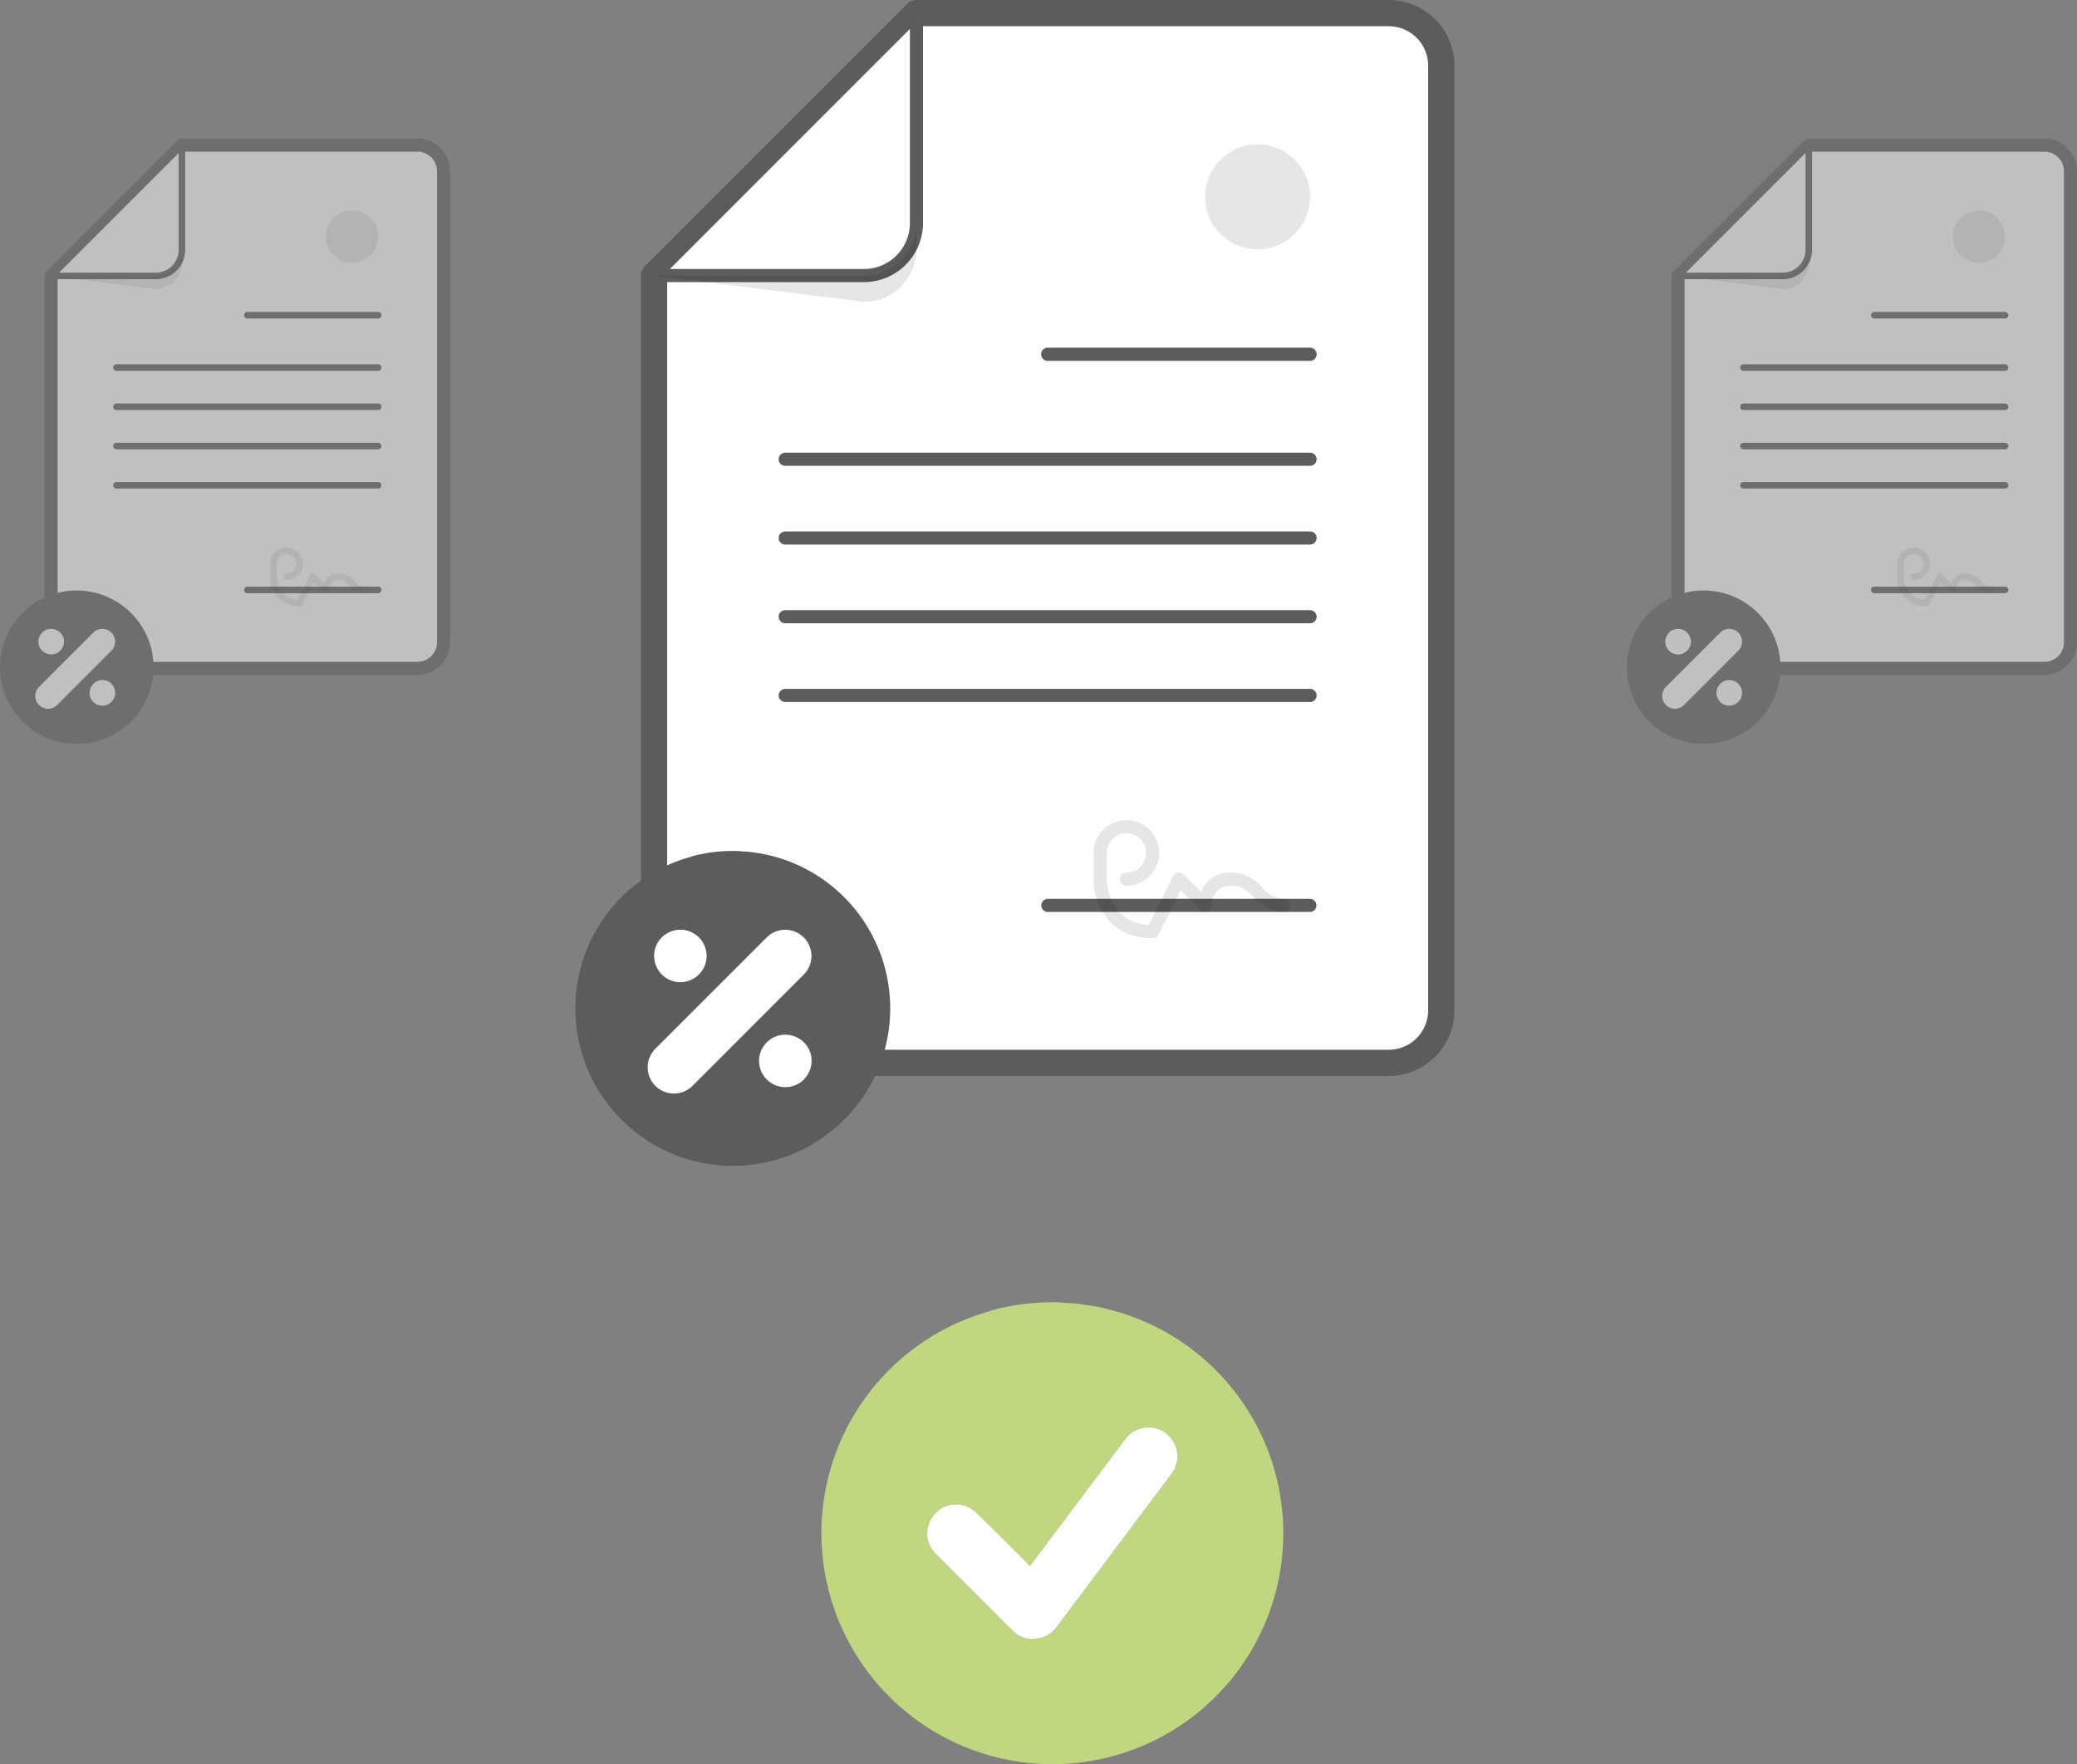<svg xmlns="http://www.w3.org/2000/svg" width="264.764" height="224.869" viewBox="0 0 264.764 224.869"><rect x="0" y="0" width="264.764" height="224.869" fill="#808080" stroke="none"/><defs><style>.a{fill:#fff;}.b{fill:#5c5c5c;}.c{opacity:0.1;}.d{opacity:0.5;}.e{fill:#bfd880;}</style></defs><g transform="translate(0)"><g transform="translate(73.341 0)"><g transform="translate(8.362)"><path class="a" d="M1358.1,234.69V355.109a6.71,6.71,0,0,1-6.691,6.69h-86.969a6.709,6.709,0,0,1-6.69-6.69V261.45L1291.2,228h60.21A6.71,6.71,0,0,1,1358.1,234.69Z" transform="translate(-1256.074 -226.328)"/><path class="b" d="M1351.178,363.244h-86.969a8.371,8.371,0,0,1-8.362-8.362V261.223a1.675,1.675,0,0,1,.489-1.183l33.45-33.45a1.676,1.676,0,0,1,1.183-.489h60.209a8.372,8.372,0,0,1,8.363,8.362V354.882A8.372,8.372,0,0,1,1351.178,363.244Zm-91.987-101.328v92.966a5.024,5.024,0,0,0,5.018,5.018h86.969a5.024,5.024,0,0,0,5.018-5.018V234.463a5.024,5.024,0,0,0-5.018-5.019h-59.516Z" transform="translate(-1255.847 -226.101)"/><g transform="translate(0.836 0.836)"><path class="a" d="M1291.2,228v26.76a6.69,6.69,0,0,1-6.69,6.691h-26.76Z" transform="translate(-1256.91 -227.164)"/><path class="b" d="M1284.393,262.173h-26.76a.837.837,0,0,1-.592-1.428l33.45-33.45a.836.836,0,0,1,1.427.592v26.76A7.535,7.535,0,0,1,1284.393,262.173Zm-24.741-1.673h24.741a5.861,5.861,0,0,0,5.854-5.854V229.9Z" transform="translate(-1256.797 -227.05)"/></g><g transform="translate(51.011 44.32)"><path class="b" d="M1348.078,278.119h-33.449a.837.837,0,0,1,0-1.674h33.449a.837.837,0,0,1,0,1.674Z" transform="translate(-1313.792 -276.445)"/></g><g transform="translate(51.011 114.564)"><path class="b" d="M1348.078,357.911h-33.449a.837.837,0,0,1,0-1.673h33.449a.837.837,0,0,1,0,1.673Z" transform="translate(-1313.792 -356.238)"/></g><g transform="translate(17.561 67.735)"><path class="b" d="M1343.531,304.716h-66.9a.836.836,0,0,1,0-1.673h66.9a.836.836,0,0,1,0,1.673Z" transform="translate(-1275.795 -303.043)"/></g><g transform="translate(17.561 57.7)"><path class="b" d="M1343.531,293.317h-66.9a.836.836,0,0,1,0-1.673h66.9a.836.836,0,0,1,0,1.673Z" transform="translate(-1275.795 -291.644)"/></g><g transform="translate(17.561 87.805)"><path class="b" d="M1343.531,327.514h-66.9a.836.836,0,0,1,0-1.673h66.9a.836.836,0,0,1,0,1.673Z" transform="translate(-1275.795 -325.841)"/></g><g transform="translate(17.561 77.77)"><path class="b" d="M1343.531,316.116h-66.9a.837.837,0,0,1,0-1.674h66.9a.837.837,0,0,1,0,1.674Z" transform="translate(-1275.795 -314.442)"/></g><g class="c" transform="translate(1.673 28.431)"><path d="M1291.2,258.4v3.345a6.709,6.709,0,0,1-6.69,6.69l-26.76-3.344h26.76A6.71,6.71,0,0,0,1291.2,258.4Z" transform="translate(-1257.747 -258.397)"/></g><g class="c" transform="translate(57.701 104.529)"><path d="M1328.917,359.892c-5.953,0-7.526-4.923-7.526-7.526v-3.345a4.181,4.181,0,1,1,4.182,4.182.837.837,0,0,1-.005-1.674h0a2.509,2.509,0,1,0-2.5-2.508v3.345c0,.229.092,5.517,5.345,5.838l3.107-6.213a.836.836,0,0,1,1.339-.217l2.25,2.25a3.845,3.845,0,0,1,3.848-2.5,5.179,5.179,0,0,1,3.937,1.918,3.546,3.546,0,0,0,2.753,1.427.837.837,0,0,1,0,1.673,5.181,5.181,0,0,1-3.936-1.918,3.547,3.547,0,0,0-2.754-1.427,2.386,2.386,0,0,0-2.509,2.512.837.837,0,0,1-1.427.587l-2.525-2.525-2.826,5.653A.836.836,0,0,1,1328.917,359.892Z" transform="translate(-1321.391 -344.839)"/></g><g class="c" transform="translate(71.917 18.397)"><circle cx="6.69" cy="6.69" r="6.69"/></g></g><g transform="translate(0 108.462)"><path class="b" d="M1271,349.841a13.424,13.424,0,0,0-1.673-.3,8.77,8.77,0,0,0-1.638-.167,7.889,7.889,0,0,0-1.271-.067,20.327,20.327,0,0,0-2.041.1,15.07,15.07,0,0,0-1.773.268,10.182,10.182,0,0,0-1.74.435,20.037,20.037,0,0,0-14.517,19.267,17.115,17.115,0,0,0,.1,1.873,16.088,16.088,0,0,0,.234,1.773c.067.4.167.769.268,1.171a2.8,2.8,0,0,0,.134.5,6.952,6.952,0,0,0,.335,1.1,12.7,12.7,0,0,0,.6,1.571A20.064,20.064,0,1,0,1271,349.841Z" transform="translate(-1246.348 -349.306)"/><g transform="translate(9.223 10.035)"><path class="a" d="M1260.17,381.587a3.346,3.346,0,0,1-2.366-5.711L1272,361.685a3.345,3.345,0,0,1,4.731,4.73l-14.191,14.192A3.334,3.334,0,0,1,1260.17,381.587Z" transform="translate(-1256.825 -360.705)"/></g><g transform="translate(10.038 10.036)"><path class="a" d="M1261.1,367.4a3.376,3.376,0,0,1-2.368-.987,3.379,3.379,0,0,1-.916-3.019,3.184,3.184,0,0,1,.194-.625,3.038,3.038,0,0,1,.308-.581,3.754,3.754,0,0,1,.414-.5,3.375,3.375,0,0,1,3.02-.916,3.209,3.209,0,0,1,.625.195,3.069,3.069,0,0,1,.581.308,2.779,2.779,0,0,1,.5.413,3.234,3.234,0,0,1,.423.5,3.592,3.592,0,0,1,.3.581,3.192,3.192,0,0,1,.194.625,3.277,3.277,0,0,1-.916,3.019,2.79,2.79,0,0,1-.5.415,3.069,3.069,0,0,1-.581.308,3.2,3.2,0,0,1-.625.193A3.353,3.353,0,0,1,1261.1,367.4Z" transform="translate(-1257.75 -360.707)"/></g><g transform="translate(23.419 23.418)"><path class="a" d="M1276.3,382.591a3.336,3.336,0,0,1-2.368-.977,2.559,2.559,0,0,1-.414-.511,2.775,2.775,0,0,1-.308-.572,3.221,3.221,0,0,1-.194-.625,3.347,3.347,0,0,1,3.935-3.936,3.612,3.612,0,0,1,1.2.494,2.965,2.965,0,0,1,.511.423,3.277,3.277,0,0,1,.915,3.02,3.22,3.22,0,0,1-.194.625,2.775,2.775,0,0,1-.308.572,2.571,2.571,0,0,1-.414.511,3.049,3.049,0,0,1-.511.423,3.586,3.586,0,0,1-1.2.493A3.4,3.4,0,0,1,1276.3,382.591Z" transform="translate(-1272.95 -375.907)"/></g></g></g><g class="d" transform="translate(0 17.662)"><g transform="translate(5.682)"><path class="a" d="M1220.465,250.446v60.031a3.345,3.345,0,0,1-3.335,3.336h-43.356a3.345,3.345,0,0,1-3.336-3.336v-46.69l16.675-16.675h30.016A3.345,3.345,0,0,1,1220.465,250.446Z" transform="translate(-1169.605 -246.277)"/><path class="b" d="M1217.017,314.533h-43.356a4.175,4.175,0,0,1-4.169-4.169v-46.69a.834.834,0,0,1,.245-.59l16.674-16.675a.837.837,0,0,1,.59-.244h30.016a4.173,4.173,0,0,1,4.168,4.168v60.031A4.174,4.174,0,0,1,1217.017,314.533Zm-45.857-50.514v46.345a2.5,2.5,0,0,0,2.5,2.5h43.356a2.5,2.5,0,0,0,2.5-2.5V250.332a2.5,2.5,0,0,0-2.5-2.5h-29.671Z" transform="translate(-1169.492 -246.164)"/><g transform="translate(0.417 0.417)"><path class="a" d="M1187.114,247.111v13.341a3.335,3.335,0,0,1-3.335,3.335h-13.341Z" transform="translate(-1170.023 -246.695)"/><path class="b" d="M1183.723,264.146h-13.341a.417.417,0,0,1-.295-.711l16.675-16.675a.418.418,0,0,1,.712.295V260.4A3.756,3.756,0,0,1,1183.723,264.146Zm-12.334-.834h12.334a2.921,2.921,0,0,0,2.918-2.917V248.062Z" transform="translate(-1169.966 -246.638)"/></g><g transform="translate(25.429 22.095)"><path class="b" d="M1215.47,272.1H1198.8a.417.417,0,1,1,0-.834h16.675a.417.417,0,1,1,0,.834Z" transform="translate(-1198.378 -271.262)"/></g><g transform="translate(25.429 57.113)"><path class="b" d="M1215.47,311.874H1198.8a.417.417,0,1,1,0-.834h16.675a.417.417,0,1,1,0,.834Z" transform="translate(-1198.378 -311.04)"/></g><g transform="translate(8.755 33.767)"><path class="b" d="M1213.2,285.356h-33.351a.417.417,0,0,1,0-.835H1213.2a.417.417,0,1,1,0,.835Z" transform="translate(-1179.437 -284.521)"/></g><g transform="translate(8.755 28.765)"><path class="b" d="M1213.2,279.673h-33.351a.417.417,0,0,1,0-.834H1213.2a.417.417,0,1,1,0,.834Z" transform="translate(-1179.437 -278.839)"/></g><g transform="translate(8.755 43.773)"><path class="b" d="M1213.2,296.721h-33.351a.417.417,0,0,1,0-.834H1213.2a.417.417,0,1,1,0,.834Z" transform="translate(-1179.437 -295.887)"/></g><g transform="translate(8.755 38.77)"><path class="b" d="M1213.2,291.038h-33.351a.417.417,0,0,1,0-.834H1213.2a.417.417,0,1,1,0,.834Z" transform="translate(-1179.437 -290.204)"/></g><g class="c" transform="translate(0.834 14.174)"><path d="M1187.114,262.265v1.667a3.345,3.345,0,0,1-3.335,3.335l-13.341-1.667h13.341A3.345,3.345,0,0,0,1187.114,262.265Z" transform="translate(-1170.439 -262.265)"/></g><g class="c" transform="translate(28.765 52.11)"><path d="M1205.919,312.862a3.618,3.618,0,0,1-3.752-3.753v-1.666a2.084,2.084,0,1,1,2.085,2.084.417.417,0,0,1,0-.834,1.251,1.251,0,1,0-1.248-1.25v1.666a2.85,2.85,0,0,0,2.664,2.911l1.549-3.1a.416.416,0,0,1,.667-.108l1.122,1.122a1.917,1.917,0,0,1,1.918-1.244,2.584,2.584,0,0,1,1.962.955,1.767,1.767,0,0,0,1.373.712.417.417,0,1,1,0,.834,2.582,2.582,0,0,1-1.963-.956,1.766,1.766,0,0,0-1.373-.711,1.194,1.194,0,0,0-1.25,1.251.416.416,0,0,1-.258.385.42.42,0,0,1-.454-.09l-1.258-1.259-1.409,2.818A.417.417,0,0,1,1205.919,312.862Z" transform="translate(-1202.167 -305.357)"/></g><g class="c" transform="translate(35.852 9.171)"><circle cx="3.335" cy="3.335" r="3.335"/></g></g><g transform="translate(0 57.599)"><path class="b" d="M1175.058,311.854a6.544,6.544,0,0,0-.815-.147,4.327,4.327,0,0,0-.8-.081,3.846,3.846,0,0,0-.62-.033,9.924,9.924,0,0,0-.995.048,7.39,7.39,0,0,0-.865.13,5.028,5.028,0,0,0-.848.212,9.77,9.77,0,0,0-7.079,9.395,8.335,8.335,0,0,0,.049.913,7.791,7.791,0,0,0,.114.865c.032.2.082.375.131.571a1.345,1.345,0,0,0,.065.245,3.407,3.407,0,0,0,.163.538,6.384,6.384,0,0,0,.293.767,9.784,9.784,0,1,0,11.2-13.423Z" transform="translate(-1163.038 -311.593)"/><g transform="translate(4.497 4.892)"><path class="a" d="M1169.778,327.332a1.631,1.631,0,0,1-1.154-2.784l6.92-6.92a1.631,1.631,0,0,1,2.307,2.307l-6.919,6.92A1.629,1.629,0,0,1,1169.778,327.332Z" transform="translate(-1168.147 -317.15)"/></g><g transform="translate(4.896 4.894)"><path class="a" d="M1170.229,320.408a1.625,1.625,0,0,1-1.153-.475,1.081,1.081,0,0,1-.2-.247,1.231,1.231,0,0,1-.15-.281,1.2,1.2,0,0,1-.1-.3,1.955,1.955,0,0,1-.026-.326,1.927,1.927,0,0,1,.026-.317,2.075,2.075,0,0,1,.1-.308,1.454,1.454,0,0,1,.15-.282,1.769,1.769,0,0,1,.2-.247,1.81,1.81,0,0,1,.247-.2,2.673,2.673,0,0,1,.282-.15,1.856,1.856,0,0,1,.308-.089,1.569,1.569,0,0,1,.634,0,1.852,1.852,0,0,1,.308.089,2.673,2.673,0,0,1,.282.15,2.588,2.588,0,0,1,.247.2,1.769,1.769,0,0,1,.2.247,2.173,2.173,0,0,1,.15.282,2.09,2.09,0,0,1,.1.308,1.928,1.928,0,0,1,.026.317,1.955,1.955,0,0,1-.026.326,1.734,1.734,0,0,1-.1.3,1.231,1.231,0,0,1-.15.281,1.888,1.888,0,0,1-.2.247,1.979,1.979,0,0,1-.247.211,1.748,1.748,0,0,1-.282.141,1.215,1.215,0,0,1-.308.1A1.838,1.838,0,0,1,1170.229,320.408Z" transform="translate(-1168.6 -317.152)"/></g><g transform="translate(11.42 11.419)"><path class="a" d="M1177.639,327.818a1.642,1.642,0,0,1-.625-.114,1.69,1.69,0,0,1-.528-.361,1.429,1.429,0,0,1-.352-.528,1.5,1.5,0,0,1-.123-.625,1.928,1.928,0,0,1,.026-.317,1.668,1.668,0,0,1,.1-.3,1.064,1.064,0,0,1,.15-.282,1.38,1.38,0,0,1,.2-.247,1.625,1.625,0,0,1,1.47-.448,1.767,1.767,0,0,1,.308.088,2.836,2.836,0,0,1,.282.15,1.843,1.843,0,0,1,.247.21,1.9,1.9,0,0,1,.2.247,1.4,1.4,0,0,1,.15.282,1.678,1.678,0,0,1,.1.3,1.941,1.941,0,0,1,.026.317,1.649,1.649,0,0,1-.123.625,1.546,1.546,0,0,1-.352.528,1.689,1.689,0,0,1-.528.361A1.642,1.642,0,0,1,1177.639,327.818Z" transform="translate(-1176.01 -324.564)"/></g></g></g><g class="d" transform="translate(207.389 17.662)"><g transform="translate(5.682)"><path class="a" d="M1456.044,250.446v60.031a3.345,3.345,0,0,1-3.335,3.336h-43.355a3.345,3.345,0,0,1-3.336-3.336v-46.69l16.675-16.675h30.015A3.345,3.345,0,0,1,1456.044,250.446Z" transform="translate(-1405.184 -246.277)"/><path class="b" d="M1452.6,314.533H1409.24a4.174,4.174,0,0,1-4.169-4.169v-46.69a.837.837,0,0,1,.244-.59l16.675-16.675a.837.837,0,0,1,.59-.244H1452.6a4.173,4.173,0,0,1,4.168,4.168v60.031A4.174,4.174,0,0,1,1452.6,314.533Zm-45.858-50.514v46.345a2.5,2.5,0,0,0,2.5,2.5H1452.6a2.5,2.5,0,0,0,2.5-2.5V250.332a2.5,2.5,0,0,0-2.5-2.5h-29.671Z" transform="translate(-1405.071 -246.164)"/><g transform="translate(0.417 0.417)"><path class="a" d="M1422.693,247.111v13.341a3.335,3.335,0,0,1-3.335,3.335h-13.341Z" transform="translate(-1405.601 -246.695)"/><path class="b" d="M1419.3,264.146h-13.341a.417.417,0,0,1-.295-.711l16.675-16.675a.418.418,0,0,1,.712.295V260.4A3.756,3.756,0,0,1,1419.3,264.146Zm-12.334-.834H1419.3a2.92,2.92,0,0,0,2.917-2.917V248.062Z" transform="translate(-1405.544 -246.638)"/></g><g transform="translate(25.43 22.095)"><path class="b" d="M1451.05,272.1h-16.675a.417.417,0,0,1,0-.834h16.675a.417.417,0,1,1,0,.834Z" transform="translate(-1433.958 -271.262)"/></g><g transform="translate(25.43 57.113)"><path class="b" d="M1451.05,311.874h-16.675a.417.417,0,0,1,0-.834h16.675a.417.417,0,1,1,0,.834Z" transform="translate(-1433.958 -311.04)"/></g><g transform="translate(8.755 33.767)"><path class="b" d="M1448.783,285.356h-33.351a.417.417,0,0,1,0-.835h33.351a.417.417,0,0,1,0,.835Z" transform="translate(-1415.016 -284.521)"/></g><g transform="translate(8.755 28.765)"><path class="b" d="M1448.783,279.673h-33.351a.417.417,0,0,1,0-.834h33.351a.417.417,0,1,1,0,.834Z" transform="translate(-1415.016 -278.839)"/></g><g transform="translate(8.755 43.773)"><path class="b" d="M1448.783,296.721h-33.351a.417.417,0,0,1,0-.834h33.351a.417.417,0,1,1,0,.834Z" transform="translate(-1415.016 -295.887)"/></g><g transform="translate(8.755 38.77)"><path class="b" d="M1448.783,291.038h-33.351a.417.417,0,0,1,0-.834h33.351a.417.417,0,1,1,0,.834Z" transform="translate(-1415.016 -290.204)"/></g><g class="c" transform="translate(0.834 14.174)"><path d="M1422.693,262.265v1.667a3.345,3.345,0,0,1-3.335,3.335l-13.341-1.667h13.341A3.345,3.345,0,0,0,1422.693,262.265Z" transform="translate(-1406.018 -262.265)"/></g><g class="c" transform="translate(28.765 52.11)"><path d="M1441.5,312.862a3.618,3.618,0,0,1-3.752-3.753v-1.666a2.084,2.084,0,1,1,2.085,2.084.417.417,0,0,1,0-.834,1.251,1.251,0,1,0-1.248-1.25v1.666a2.849,2.849,0,0,0,2.664,2.911l1.549-3.1a.417.417,0,0,1,.305-.225.425.425,0,0,1,.362.117l1.121,1.122a1.917,1.917,0,0,1,1.918-1.244,2.583,2.583,0,0,1,1.962.955,1.767,1.767,0,0,0,1.373.712.417.417,0,0,1,0,.834,2.579,2.579,0,0,1-1.962-.956,1.769,1.769,0,0,0-1.373-.711,1.194,1.194,0,0,0-1.25,1.251.416.416,0,0,1-.257.385.42.42,0,0,1-.455-.09l-1.258-1.259-1.409,2.818A.417.417,0,0,1,1441.5,312.862Z" transform="translate(-1437.746 -305.357)"/></g><g class="c" transform="translate(35.852 9.171)"><circle cx="3.335" cy="3.335" r="3.335"/></g></g><g transform="translate(0 57.599)"><path class="b" d="M1410.637,311.854a6.542,6.542,0,0,0-.815-.147,4.324,4.324,0,0,0-.8-.081,3.847,3.847,0,0,0-.62-.033,9.928,9.928,0,0,0-.995.048,7.388,7.388,0,0,0-.865.13,5.029,5.029,0,0,0-.848.212,9.77,9.77,0,0,0-7.079,9.395,8.335,8.335,0,0,0,.049.913,7.819,7.819,0,0,0,.114.865c.033.2.082.375.13.571a1.435,1.435,0,0,0,.066.245,3.406,3.406,0,0,0,.163.538,6.224,6.224,0,0,0,.293.767,9.783,9.783,0,1,0,11.2-13.423Z" transform="translate(-1398.617 -311.593)"/><g transform="translate(4.497 4.892)"><path class="a" d="M1405.356,327.332a1.631,1.631,0,0,1-1.153-2.784l6.92-6.92a1.631,1.631,0,0,1,2.307,2.307l-6.92,6.92A1.629,1.629,0,0,1,1405.356,327.332Z" transform="translate(-1403.725 -317.15)"/></g><g transform="translate(4.889 4.894)"><path class="a" d="M1405.807,320.408a1.94,1.94,0,0,1-.326-.027,1.274,1.274,0,0,1-.3-.1,1.749,1.749,0,0,1-.282-.141,1.5,1.5,0,0,1-.246-.211,1.426,1.426,0,0,1-.211-.247,2.833,2.833,0,0,1-.15-.281,1.691,1.691,0,0,1-.088-.3,1.486,1.486,0,0,1,0-.643,1.386,1.386,0,0,1,.1-.308,1.467,1.467,0,0,1,.15-.282,1.315,1.315,0,0,1,.2-.247,1.816,1.816,0,0,1,.246-.2,2.675,2.675,0,0,1,.282-.15,1.857,1.857,0,0,1,.308-.089,1.569,1.569,0,0,1,.634,0,2.141,2.141,0,0,1,.308.089,2.687,2.687,0,0,1,.282.15,2.587,2.587,0,0,1,.246.2,2.731,2.731,0,0,1,.2.247c.053.1.106.185.15.282a1.348,1.348,0,0,1,.088.308,1.292,1.292,0,0,1,.035.317,1.955,1.955,0,0,1-.026.326,1.8,1.8,0,0,1-.247.58,1.888,1.888,0,0,1-.2.247A1.625,1.625,0,0,1,1405.807,320.408Z" transform="translate(-1404.17 -317.152)"/></g><g transform="translate(11.412 11.418)"><path class="a" d="M1413.217,327.818a1.642,1.642,0,0,1-.625-.114,1.594,1.594,0,0,1-.528-.361,1.428,1.428,0,0,1-.352-.528,1.506,1.506,0,0,1-.132-.625,1.93,1.93,0,0,1,.035-.317,1.678,1.678,0,0,1,.1-.3,1.067,1.067,0,0,1,.15-.282,1.38,1.38,0,0,1,.2-.247,1.415,1.415,0,0,1,.246-.21,2.85,2.85,0,0,1,.282-.15,1.767,1.767,0,0,1,.308-.088,1.537,1.537,0,0,1,.634,0,1.773,1.773,0,0,1,.308.088,2.848,2.848,0,0,1,.282.15,1.835,1.835,0,0,1,.247.21,1.9,1.9,0,0,1,.2.247,1.406,1.406,0,0,1,.15.282,1.688,1.688,0,0,1,.1.3,1.928,1.928,0,0,1,.026.317,1.652,1.652,0,0,1-.123.625,1.543,1.543,0,0,1-.352.528,1.8,1.8,0,0,1-.528.361A1.675,1.675,0,0,1,1413.217,327.818Z" transform="translate(-1411.58 -324.563)"/></g></g></g><g transform="translate(104.704 165.993)"><path class="e" d="M1318.135,415.443a19.764,19.764,0,0,0-2.453-.442,12.89,12.89,0,0,0-2.4-.245,11.519,11.519,0,0,0-1.865-.1,29.936,29.936,0,0,0-2.993.147,22.213,22.213,0,0,0-2.6.393,14.878,14.878,0,0,0-2.551.638,29.389,29.389,0,0,0-21.294,28.261,25.009,25.009,0,0,0,.148,2.748,23.488,23.488,0,0,0,.343,2.6c.1.589.246,1.129.393,1.717a4.064,4.064,0,0,0,.2.736,10.213,10.213,0,0,0,.491,1.619,18.617,18.617,0,0,0,.883,2.306,29.429,29.429,0,1,0,33.706-40.378Zm8.488,21.048L1311.9,456.117a3.616,3.616,0,0,1-2.7,1.423,2.122,2.122,0,0,1-.246.049,3.678,3.678,0,0,1-2.6-1.079l-9.812-9.813-.049-.049a3.689,3.689,0,0,1-1.03-2.256,3.828,3.828,0,0,1,1.079-2.895,3.555,3.555,0,0,1,3.385-.982,3.5,3.5,0,0,1,1.816.982l.294.294,1.766,1.718,4.759,4.759,12.168-16.191a3.68,3.68,0,1,1,5.888,4.416Z" transform="translate(-1281.975 -414.658)"/><g transform="translate(13.488 15.93)"><path class="a" d="M1328.456,438.657l-14.719,19.625a3.616,3.616,0,0,1-2.7,1.423,2.122,2.122,0,0,1-.246.049,3.678,3.678,0,0,1-2.6-1.079l-9.812-9.813-.049-.049a3.689,3.689,0,0,1-1.03-2.256,3.828,3.828,0,0,1,1.079-2.895,3.555,3.555,0,0,1,3.385-.982,3.5,3.5,0,0,1,1.816.982l.294.294,1.766,1.718,4.759,4.759,12.168-16.191a3.68,3.68,0,1,1,5.888,4.416Z" transform="translate(-1297.297 -432.753)"/></g></g></g></svg>